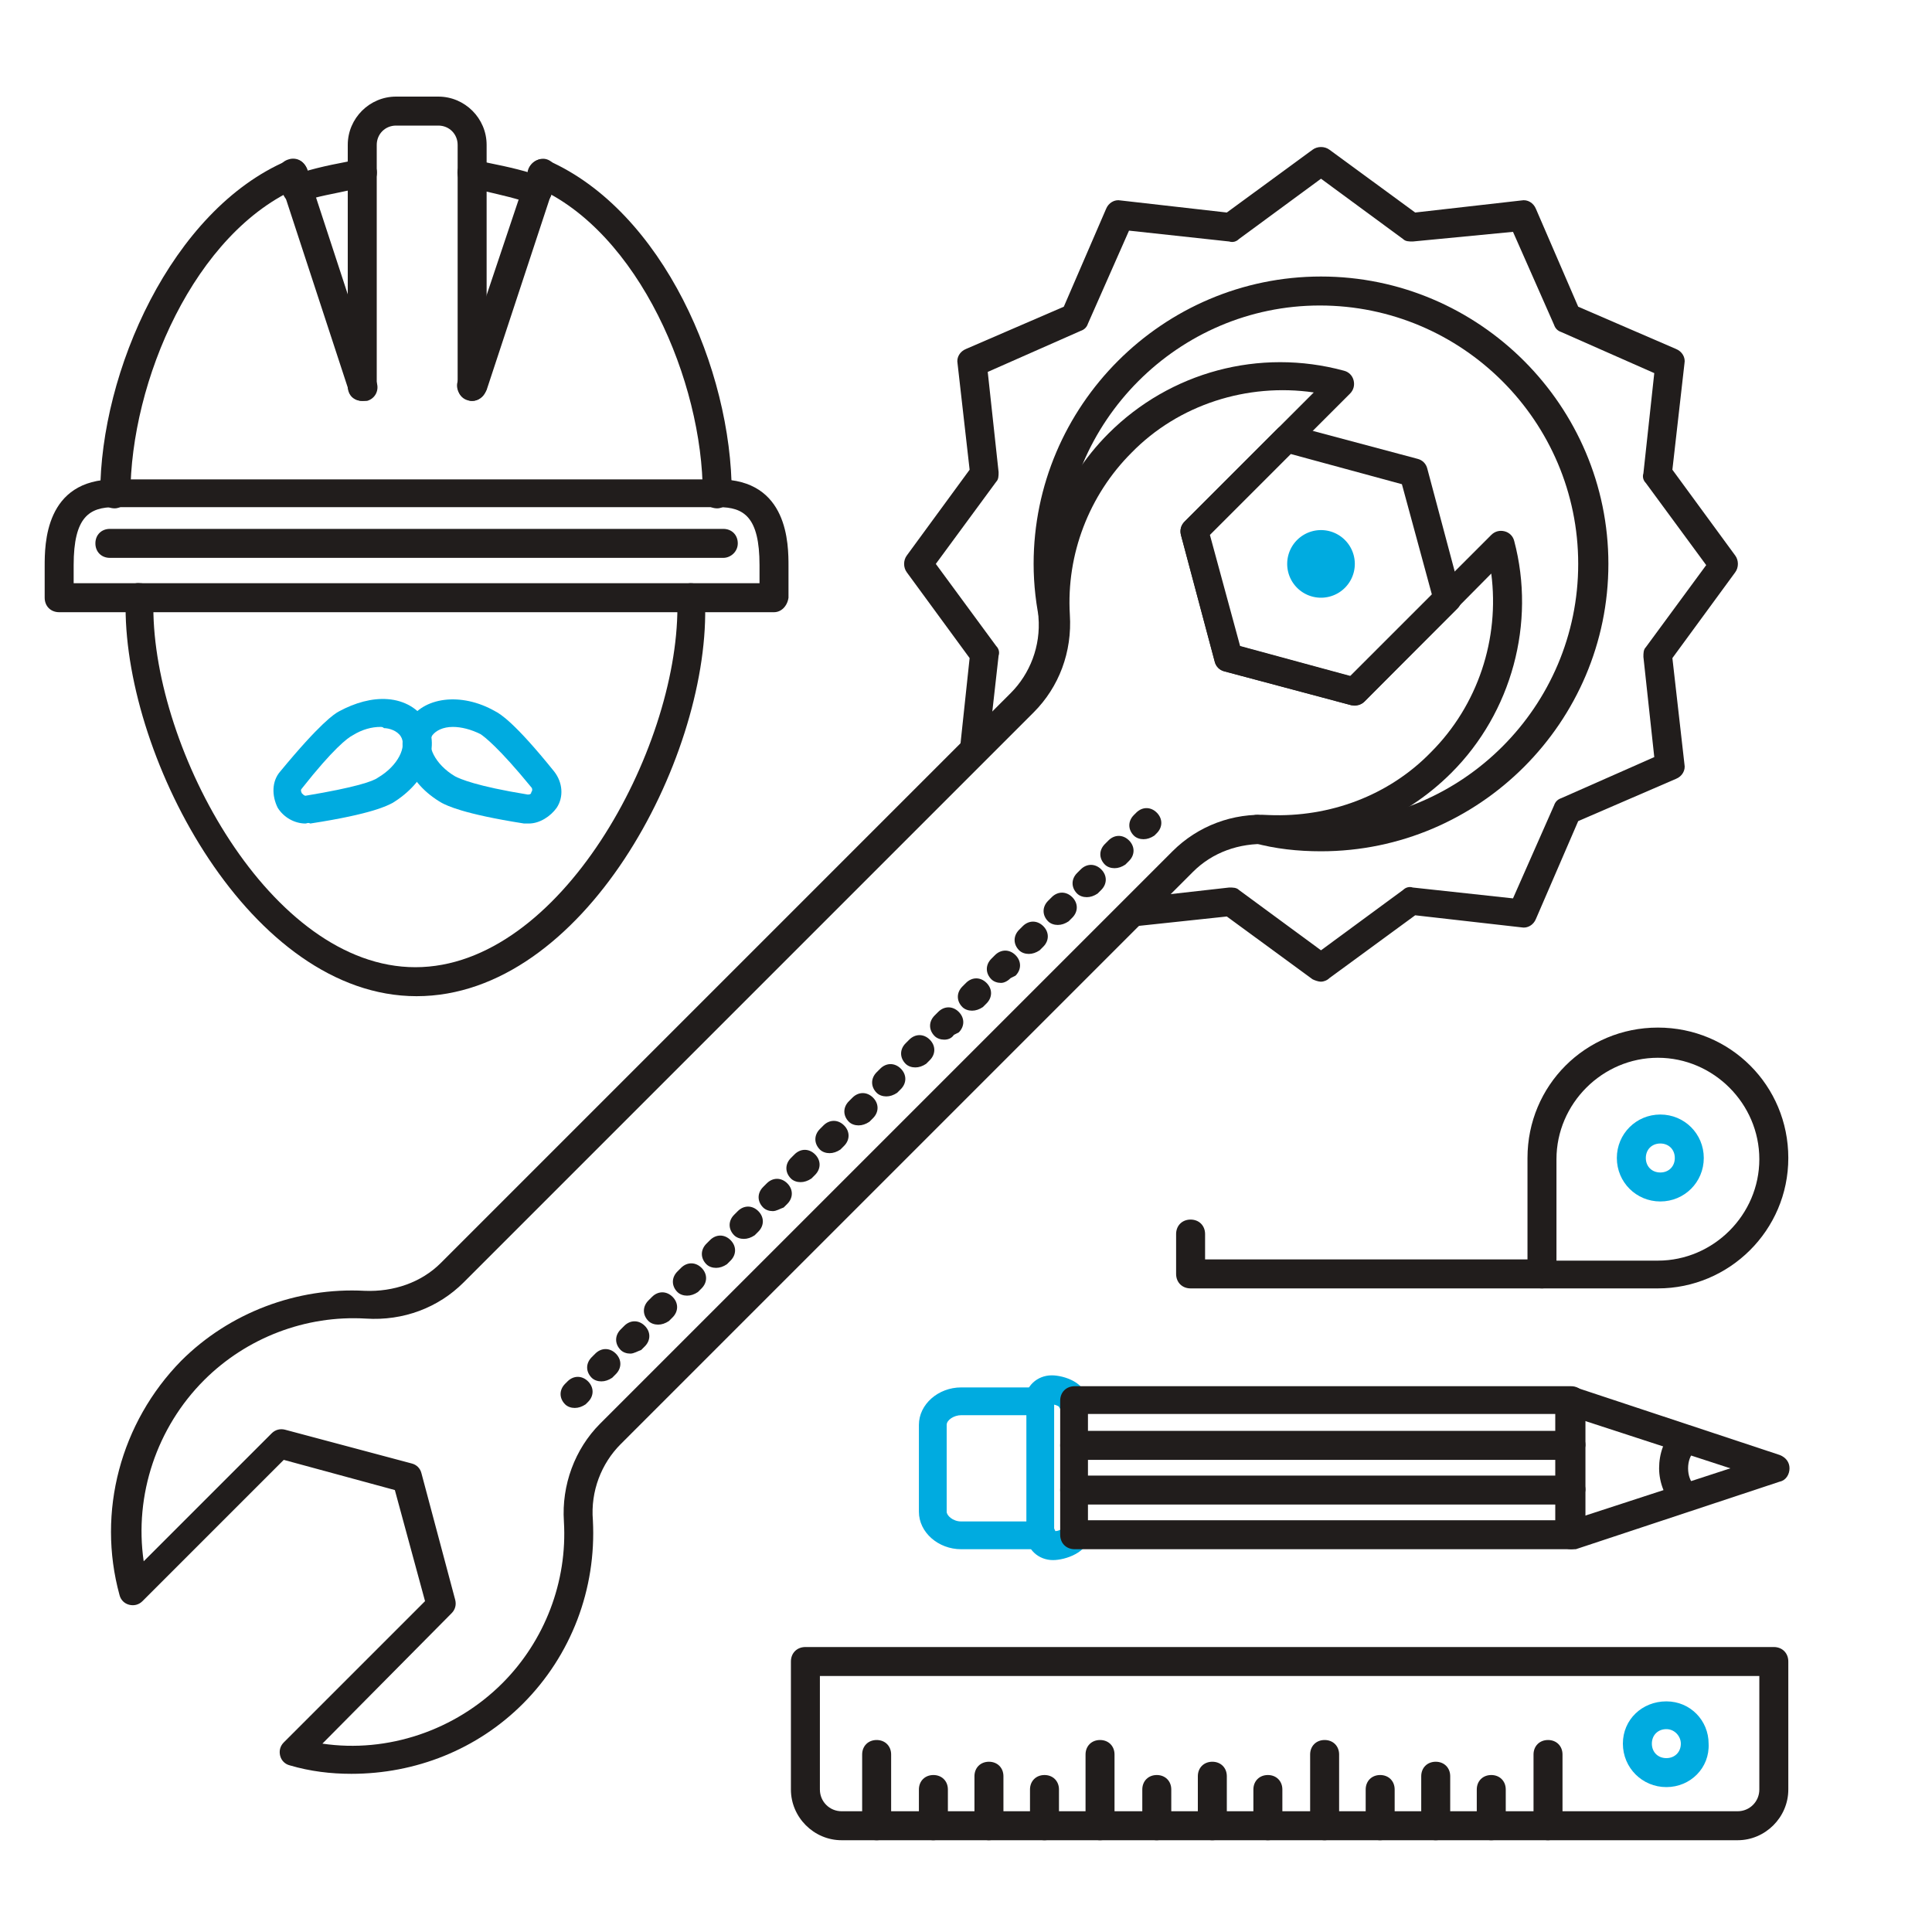 <?xml version="1.0" standalone="no"?><!DOCTYPE svg PUBLIC "-//W3C//DTD SVG 1.1//EN" "http://www.w3.org/Graphics/SVG/1.1/DTD/svg11.dtd"><svg t="1761398057620" class="icon" viewBox="0 0 1024 1024" version="1.1" xmlns="http://www.w3.org/2000/svg" p-id="11018" xmlns:xlink="http://www.w3.org/1999/xlink" width="200" height="200"><path d="M551.04 821.12h-41.6c-12.16 0-22.4-8.96-22.4-19.84V755.2c0-10.88 10.24-19.84 22.4-19.84h41.6c4.48 0 7.68 3.2 7.68 7.68v71.04c0 3.84-3.2 7.04-7.68 7.04z m-41.6-71.04c-3.84 0-7.68 2.56-7.68 5.12v46.08c0 1.92 3.2 5.12 7.68 5.12H544v-56.32h-34.56z" fill="#00ABE0" p-id="11019"></path><path d="M558.08 826.88c-7.68 0-14.08-5.76-14.08-13.44 0-4.48 3.2-7.68 7.68-7.68 3.84 0 6.4 2.56 7.68 5.76 1.28 0 2.56-0.64 3.84-1.28 1.28-2.56 3.84-4.48 7.04-4.48 4.48 0 7.68 3.2 7.68 7.68-1.28 9.6-13.44 13.44-19.84 13.44zM551.04 750.08c-4.48 0-7.68-3.2-7.68-7.68 0-7.68 6.4-13.44 14.08-13.44 6.4 0 18.56 3.84 18.56 13.44 0 4.48-3.2 7.68-7.68 7.68-3.2 0-5.76-1.92-7.04-4.48-0.64-0.64-2.56-1.28-3.84-1.28 0.64 3.2-2.56 5.76-6.4 5.76z" fill="#00ABE0" p-id="11020"></path><path d="M700.16 451.2c-12.16 0-24.32-1.28-35.84-4.48-3.84-1.28-6.4-5.12-5.76-8.96 1.28-3.84 5.12-6.4 8.96-5.76 10.24 2.56 21.12 3.84 32 3.84 75.52 0 136.96-61.44 136.96-136.96 0-75.52-61.44-136.96-136.96-136.96-74.88 0-136.32 61.44-136.32 136.96 0 10.24 1.28 20.48 3.2 30.08 0.64 3.84-1.92 8.32-5.76 8.96-3.84 0.64-8.32-1.92-8.96-5.76-2.56-10.88-3.84-22.4-3.84-33.28 0-83.84 68.48-152.32 152.32-152.32 83.84 0 152.32 68.48 152.32 152.32 0 83.84-68.48 152.32-152.32 152.32z" fill="#211D1C" p-id="11021"></path><path d="M700.16 520.32c-1.28 0-3.2-0.64-4.48-1.28l-45.44-33.28-48 5.12c-4.48 0.64-7.68-2.56-8.32-6.4-0.64-3.84 2.56-7.68 6.4-8.32l51.2-5.76c1.92 0 3.84 0 5.12 1.28l43.52 32 43.52-32c1.28-1.28 3.2-1.92 5.12-1.28l53.12 5.76 21.76-49.28c0.64-1.92 1.92-3.2 3.84-3.84l49.28-21.76-5.76-53.12c0-1.92 0-3.84 1.28-5.12l32-43.52-32-43.52c-1.28-1.28-1.92-3.2-1.28-5.12l5.76-53.12-49.28-21.76c-1.92-0.64-3.2-1.92-3.84-3.84l-21.76-49.28-53.12 5.12c-1.92 0-3.84 0-5.12-1.28l-43.52-32-43.52 32c-1.28 1.28-3.2 1.92-5.12 1.28l-53.12-5.76-21.76 49.28c-0.64 1.92-1.92 3.2-3.84 3.84l-49.28 21.76 5.76 53.12c0 1.92 0 3.84-1.28 5.12l-32 43.52 32 43.52c1.28 1.28 1.92 3.2 1.28 5.12l-5.76 51.2c-0.64 3.84-4.48 7.04-8.32 6.4-3.84-0.64-7.04-4.48-6.4-8.32l5.12-48-33.28-45.44c-1.92-2.56-1.92-6.4 0-8.96l33.28-45.44-6.4-56.32c-0.64-3.2 1.28-6.4 4.48-7.68l51.84-22.4 22.4-51.84c1.28-3.2 4.48-5.12 7.68-4.48l56.32 6.4 45.44-33.28c2.56-1.92 6.4-1.92 8.96 0l45.44 33.28 56.32-6.4c3.2-0.64 6.4 1.28 7.68 4.48l22.4 51.84 51.84 22.4c3.2 1.28 5.12 4.48 4.48 7.68l-6.4 56.32 33.28 45.44c1.92 2.56 1.92 6.4 0 8.96l-33.28 45.44 6.4 56.32c0.64 3.2-1.28 6.4-4.48 7.68l-51.84 22.4-22.4 51.84c-1.28 3.2-4.48 5.12-7.68 4.48l-56.32-6.4-45.44 33.28c-1.28 1.28-3.2 1.92-4.48 1.92z" fill="#211D1C" p-id="11022"></path><path d="M700.16 298.88m-17.92 0a17.92 17.92 0 1 0 35.84 0 17.92 17.92 0 1 0-35.84 0Z" fill="#00ABE0" p-id="11023"></path><path d="M718.08 373.76h-1.92l-67.2-17.92c-2.56-0.64-4.48-2.56-5.12-5.12l-17.92-67.2c-0.64-2.56 0-5.12 1.92-7.04l49.28-49.28c1.92-1.92 4.48-2.56 7.04-1.92l67.2 17.92c2.56 0.64 4.48 2.56 5.12 5.12l17.92 67.2c0.64 2.56 0 5.12-1.92 7.04l-49.28 49.28c-1.28 1.28-3.2 1.92-5.12 1.92z m-60.8-31.36l58.88 16 42.88-42.88-16-58.88-58.88-16-42.88 42.88 16 58.88z" fill="#211D1C" p-id="11024"></path><path d="M186.24 940.16c-10.88 0-21.76-1.28-32.64-4.48-2.56-0.64-4.48-2.56-5.12-5.12-0.64-2.56 0-5.12 1.92-7.04l74.88-74.88-16-58.88-58.88-16-74.88 74.88c-1.92 1.92-4.48 2.56-7.04 1.92-2.56-0.64-4.48-2.56-5.12-5.12-12.16-44.16 0.64-91.52 32.64-124.16 25.6-25.6 61.44-39.04 97.28-37.12 15.36 0.64 30.08-4.48 40.32-14.72l302.08-302.08c10.24-10.24 16-24.96 14.72-40.32-1.92-36.48 11.52-71.68 37.12-97.28 32.64-32.64 80-45.44 124.8-33.28 2.56 0.64 4.48 2.56 5.12 5.12 0.64 2.56 0 5.12-1.92 7.04l-74.88 74.88 16 58.88 58.88 16 74.88-74.88c1.92-1.92 4.48-2.56 7.04-1.92 2.56 0.64 4.48 2.56 5.12 5.12 11.52 43.52-1.28 90.88-33.28 122.88-25.6 25.6-60.8 39.68-97.28 37.76-15.36-0.64-29.44 4.48-39.68 14.72l-303.36 303.36c-10.24 10.24-16 24.96-14.72 40.32 1.92 36.48-11.52 71.68-37.12 97.28-24.32 24.32-56.96 37.12-90.88 37.12z m-15.36-16c34.56 5.12 70.4-7.04 95.36-32 22.4-22.4 34.56-53.76 32.64-85.76-1.28-19.2 5.76-38.4 19.2-51.84l303.36-303.36c13.44-13.44 32-20.48 51.2-19.2 32 1.28 63.36-10.24 85.76-33.28 24.96-24.96 36.48-60.16 32-94.72L723.2 371.84c-1.92 1.92-4.48 2.56-7.04 1.92l-67.2-17.92c-2.56-0.64-4.48-2.56-5.12-5.12l-17.92-67.2c-0.64-2.56 0-5.12 1.92-7.04l68.48-68.48c-35.2-5.12-71.68 6.4-96.64 32-22.4 22.4-34.56 53.76-32.64 85.76 1.28 19.84-5.76 38.4-19.2 51.84l-302.08 302.08c-13.44 13.44-32 20.48-51.84 19.2-32-1.92-63.36 10.24-85.76 32.64-24.96 24.96-37.12 60.8-32 96l67.84-67.84c1.92-1.92 4.48-2.56 7.04-1.92l67.2 17.92c2.56 0.64 4.48 2.56 5.12 5.12l17.92 67.2c0.64 2.56 0 5.12-1.92 7.04l-68.48 69.12z" fill="#211D1C" p-id="11025"></path><path d="M606.08 444.8c-1.92 0-3.84-0.64-5.12-1.92-3.2-3.2-3.2-7.68 0-10.88l1.28-1.28c3.2-3.2 7.68-3.2 10.88 0s3.2 7.68 0 10.88l-1.28 1.28c-1.92 1.28-3.84 1.92-5.76 1.92zM318.72 732.16c-1.92 0-3.84-0.64-5.12-1.92-3.2-3.2-3.2-7.68 0-10.88l1.92-1.92c3.2-3.2 7.68-3.2 10.88 0s3.2 7.68 0 10.88l-1.92 1.92c-1.92 1.28-3.84 1.92-5.76 1.92z m15.36-14.72c-1.92 0-3.84-0.64-5.12-1.92-3.2-3.2-3.2-7.68 0-10.88l1.92-1.92c3.2-3.2 7.68-3.2 10.88 0s3.2 7.68 0 10.88l-1.92 1.92c-1.92 0.64-3.84 1.92-5.76 1.92z m14.72-15.36c-1.92 0-3.84-0.64-5.12-1.92-3.2-3.2-3.2-7.68 0-10.88l1.92-1.92c3.2-3.2 7.68-3.2 10.88 0s3.2 7.68 0 10.88l-1.92 1.92c-1.92 1.28-3.84 1.92-5.76 1.92z m15.36-15.36c-1.92 0-3.84-0.64-5.12-1.92-3.2-3.2-3.2-7.68 0-10.88l1.92-1.92c3.2-3.2 7.68-3.2 10.88 0s3.2 7.68 0 10.88l-1.92 1.92c-1.92 1.28-3.84 1.92-5.76 1.92z m15.36-14.72c-1.92 0-3.84-0.64-5.12-1.92-3.2-3.2-3.2-7.68 0-10.88l1.92-1.92c3.2-3.2 7.68-3.2 10.88 0s3.2 7.68 0 10.88l-1.92 1.92c-1.92 1.28-3.84 1.92-5.76 1.92z m14.72-15.36c-1.92 0-3.84-0.64-5.12-1.92-3.2-3.2-3.2-7.68 0-10.88l1.92-1.92c3.2-3.2 7.68-3.2 10.88 0s3.2 7.68 0 10.88l-1.92 1.92c-1.92 1.28-3.84 1.92-5.76 1.92z m15.36-14.72c-1.92 0-3.84-0.64-5.12-1.92-3.2-3.2-3.2-7.68 0-10.88l1.92-1.92c3.2-3.2 7.68-3.2 10.88 0s3.2 7.68 0 10.88l-1.92 1.92c-1.92 0.64-3.84 1.92-5.76 1.92z m14.72-15.36c-1.92 0-3.84-0.64-5.12-1.92-3.2-3.2-3.2-7.68 0-10.88l1.92-1.92c3.2-3.2 7.68-3.2 10.88 0s3.2 7.68 0 10.88l-1.92 1.92c-1.92 1.28-3.84 1.92-5.76 1.92z m15.36-15.36c-1.92 0-3.84-0.64-5.12-1.92-3.2-3.2-3.2-7.68 0-10.88l1.92-1.92c3.2-3.2 7.68-3.2 10.88 0s3.2 7.68 0 10.88l-1.92 1.92c-1.92 1.28-3.84 1.92-5.76 1.92z m15.36-14.72c-1.92 0-3.84-0.64-5.12-1.92-3.2-3.2-3.2-7.68 0-10.88l1.92-1.92c3.2-3.2 7.68-3.2 10.88 0s3.2 7.68 0 10.88l-1.92 1.92c-1.92 1.28-3.84 1.92-5.76 1.92z m14.72-15.36c-1.92 0-3.84-0.64-5.12-1.92-3.2-3.2-3.2-7.68 0-10.88l1.92-1.92c3.2-3.2 7.68-3.2 10.88 0s3.2 7.68 0 10.88l-1.92 1.92c-1.92 1.28-3.84 1.92-5.76 1.92z m15.36-15.36c-1.92 0-3.84-0.64-5.12-1.92-3.2-3.2-3.2-7.68 0-10.88l1.92-1.92c3.2-3.2 7.68-3.2 10.88 0s3.2 7.68 0 10.88l-1.92 1.92c-1.92 1.28-3.84 1.92-5.76 1.92z m15.36-14.72c-1.92 0-3.84-0.64-5.12-1.92-3.2-3.2-3.2-7.68 0-10.88l1.92-1.92c3.2-3.2 7.68-3.2 10.88 0s3.2 7.68 0 10.88l-2.56 1.28c-1.28 1.92-3.2 2.56-5.12 2.56z m14.72-15.36c-1.92 0-3.84-0.64-5.12-1.92-3.2-3.2-3.2-7.68 0-10.88l1.92-1.92c3.2-3.2 7.68-3.2 10.88 0s3.2 7.68 0 10.88l-1.92 1.92c-1.92 1.28-3.84 1.92-5.76 1.92z m15.36-14.72c-1.92 0-3.84-0.64-5.12-1.92-3.2-3.2-3.2-7.68 0-10.88l1.92-1.92c3.2-3.2 7.68-3.2 10.88 0s3.2 7.68 0 10.88l-2.56 1.28c-1.28 1.28-3.2 2.56-5.12 2.56z m14.72-15.36c-1.92 0-3.84-0.64-5.12-1.92-3.2-3.2-3.2-7.68 0-10.88l1.92-1.92c3.2-3.2 7.68-3.2 10.88 0s3.2 7.68 0 10.88l-1.92 1.92c-1.92 1.28-3.84 1.92-5.76 1.92z m15.36-15.36c-1.92 0-3.84-0.64-5.12-1.92-3.2-3.2-3.2-7.68 0-10.88l1.92-1.92c3.2-3.2 7.68-3.2 10.88 0s3.2 7.68 0 10.88l-1.92 1.92c-1.92 1.28-3.84 1.92-5.76 1.92z m15.36-14.72c-1.92 0-3.84-0.64-5.12-1.92-3.2-3.2-3.2-7.68 0-10.88l1.92-1.92c3.2-3.2 7.68-3.2 10.88 0s3.2 7.68 0 10.88l-1.92 1.92c-1.92 1.28-3.84 1.92-5.76 1.92z m14.72-15.36c-1.92 0-3.84-0.64-5.12-1.92-3.2-3.2-3.2-7.68 0-10.88l1.92-1.92c3.2-3.2 7.68-3.2 10.88 0s3.2 7.68 0 10.88l-1.92 1.92c-1.92 1.28-3.84 1.92-5.76 1.92zM304.64 746.24c-1.92 0-3.84-0.64-5.12-1.92-3.2-3.2-3.2-7.68 0-10.88l1.28-1.28c3.2-3.2 7.68-3.2 10.88 0s3.2 7.68 0 10.88l-1.28 1.28c-1.92 1.28-3.84 1.92-5.76 1.92z" fill="#211D1C" p-id="11026"></path><path d="M280.32 436.48h-2.56c-32.64-5.12-40.96-9.6-43.52-10.88-17.92-10.24-25.6-28.8-17.92-42.88 7.68-13.44 28.16-16 46.08-5.76 2.56 1.28 10.24 5.76 31.36 32 4.48 5.76 5.12 13.44 1.28 19.2-3.2 4.48-8.96 8.32-14.72 8.32z m-40.32-51.2c-5.12 0-8.96 1.92-10.88 4.48-3.2 5.12 1.28 15.36 12.16 21.76 2.56 1.28 10.88 5.12 38.4 9.6 0.64 0 1.92 0 1.92-1.28 0.64-0.64 0.64-1.92 0-2.56-17.28-21.12-24.96-26.88-26.88-28.16-5.12-2.56-10.24-3.84-14.72-3.84z" fill="#00ABE0" p-id="11027"></path><path d="M161.92 436.48c-5.76 0-11.52-3.2-14.72-8.32-3.2-6.4-3.2-14.08 1.28-19.2 21.12-25.6 28.8-30.72 31.36-32 8.32-4.48 17.28-7.04 25.6-6.4 8.96 0.64 16.64 5.12 20.48 12.16 7.68 13.44 0 32-17.92 42.88-2.56 1.28-10.24 5.76-43.52 10.88-1.28-0.64-1.92 0-2.56 0z m39.68-51.2c-4.48 0-9.6 1.28-14.72 4.48-2.56 1.28-10.24 7.04-26.88 28.16-0.64 0.64-0.64 1.28 0 2.56 0.64 0.64 1.28 1.28 1.92 1.28 26.88-4.48 35.84-7.68 38.4-9.6 10.88-6.4 15.36-16.64 12.16-21.76-1.92-3.2-6.4-4.48-8.96-4.48-0.64-0.64-1.28-0.64-1.92-0.64z" fill="#00ABE0" p-id="11028"></path><path d="M220.8 528c-87.68 0-154.24-124.8-154.24-206.08v-5.76c0-4.48 3.84-7.68 7.68-7.04 4.48 0 7.68 3.84 7.04 7.68v5.12c0 75.52 62.08 190.72 138.88 190.72s138.88-115.2 138.88-190.72v-5.12c0-4.48 3.2-7.68 7.04-7.68 4.48 0 7.68 3.2 7.68 7.04v5.76c1.28 81.28-64.64 206.08-152.96 206.08z" fill="#211D1C" p-id="11029"></path><path d="M410.24 324.48H31.36c-4.48 0-7.68-3.2-7.68-7.68v-16.64c0-11.52 0-46.08 37.12-46.08h320c37.12 0 37.12 34.56 37.12 46.08v16.64c-0.64 4.48-3.84 7.68-7.68 7.68z m-371.2-15.36h363.52v-9.6c0-25.6-8.32-30.72-21.76-30.72h-320c-13.44 0-21.76 5.12-21.76 30.72v9.6zM284.8 108.8c-1.28 0-1.92 0-3.2-0.64-5.76-2.56-17.28-5.12-25.6-7.04-2.56-0.64-5.76-1.28-7.68-1.92-3.84-0.64-6.4-5.12-5.76-8.96 0.64-3.84 5.12-6.4 8.96-5.76 1.92 0.64 4.48 1.28 7.68 1.92 9.6 1.92 21.12 4.48 28.8 7.68 3.84 1.92 5.76 6.4 3.84 10.24-1.28 2.56-3.84 4.48-7.04 4.48z" fill="#211D1C" p-id="11030"></path><path d="M380.16 269.44c-4.48 0-7.68-3.2-7.68-7.68 0-59.52-33.92-138.88-88.32-162.56-3.84-1.92-5.76-6.4-3.84-10.24 1.92-3.84 6.4-5.76 10.24-3.84 60.8 26.88 97.28 110.72 97.28 176.64 0 3.84-3.84 7.68-7.68 7.68zM60.8 269.44c-4.48 0-7.68-3.2-7.68-7.68 0-64.64 37.76-150.4 99.2-176.64 3.84-1.92 8.32 0 10.24 3.84 1.92 3.84 0 8.32-3.84 10.24-55.68 23.68-89.6 103.04-89.6 163.2-0.64 3.2-4.48 7.04-8.32 7.04z" fill="#211D1C" p-id="11031"></path><path d="M157.44 108.16c-3.2 0-5.76-1.92-7.04-4.48-1.92-3.84 0-8.32 3.84-10.24 7.68-3.2 19.2-5.76 29.44-7.68 2.56-0.64 5.12-1.28 7.04-1.28 3.84-0.64 8.32 1.92 8.96 5.76 0.64 3.84-1.92 8.32-5.76 8.96-1.92 0.64-4.48 0.64-7.04 1.28-8.32 1.92-20.48 3.84-26.24 6.4-1.28 0.64-2.56 1.28-3.2 1.28z" fill="#211D1C" p-id="11032"></path><path d="M250.24 212.48c-4.48 0-7.68-3.2-7.68-7.68V76.8c0-5.76-4.48-10.24-10.24-10.24h-22.4c-5.76 0-10.24 4.48-10.24 10.24v128c0 4.48-3.2 7.68-7.68 7.68s-7.68-3.2-7.68-7.68V76.8c0-14.08 11.52-25.6 25.6-25.6h22.4c14.08 0 25.6 11.52 25.6 25.6v128c0 4.48-3.84 7.68-7.68 7.68z" fill="#211D1C" p-id="11033"></path><path d="M250.24 212.48c-0.64 0-1.28 0-2.56-0.64-3.84-1.28-6.4-5.76-5.12-9.6L280.32 89.6c1.28-3.84 5.76-6.4 9.6-5.12 3.84 1.28 6.4 5.76 5.12 9.6l-37.12 112.64c-1.92 3.84-4.48 5.76-7.68 5.76zM192 212.48c-3.2 0-6.4-1.92-7.04-5.12l-37.12-113.28c-1.28-3.84 0.64-8.32 5.12-9.6 3.84-1.28 8.32 0.64 9.6 5.12l37.12 113.28c1.28 3.84-0.64 8.32-5.12 9.6H192zM383.36 295.68H58.24c-4.48 0-7.68-3.2-7.68-7.68s3.2-7.68 7.68-7.68h325.12c4.48 0 7.68 3.2 7.68 7.68s-3.84 7.68-7.68 7.68zM920.96 975.36H446.08c-14.72 0-26.88-12.16-26.88-26.88v-67.84c0-4.48 3.2-7.68 7.68-7.68h513.28c4.48 0 7.68 3.2 7.68 7.68v67.84c0 14.72-12.16 26.88-26.88 26.88z m-486.4-87.04v60.16c0 6.4 5.12 11.52 11.52 11.52h474.88c6.4 0 11.52-5.12 11.52-11.52v-60.16H434.56z" fill="#211D1C" p-id="11034"></path><path d="M883.2 947.2c-12.8 0-23.04-10.24-23.04-23.04s10.24-22.4 23.04-22.4 22.4 10.24 22.4 22.4c0.64 12.8-9.6 23.04-22.4 23.04z m0-30.72c-4.48 0-7.68 3.2-7.68 7.68s3.2 7.68 7.68 7.68 7.68-3.2 7.68-7.68c0-3.84-3.2-7.68-7.68-7.68z" fill="#00ABE0" p-id="11035"></path><path d="M464.64 975.36c-4.48 0-7.68-3.2-7.68-7.68v-37.76c0-4.48 3.2-7.68 7.68-7.68s7.68 3.2 7.68 7.68v37.76c0 4.48-3.2 7.68-7.68 7.68zM583.04 975.36c-4.48 0-7.68-3.2-7.68-7.68v-37.76c0-4.48 3.2-7.68 7.68-7.68s7.68 3.2 7.68 7.68v37.76c0 4.48-3.2 7.68-7.68 7.68zM702.08 975.36c-4.48 0-7.68-3.2-7.68-7.68v-37.76c0-4.48 3.2-7.68 7.68-7.68s7.68 3.2 7.68 7.68v37.76c-0.64 4.48-3.84 7.68-7.68 7.68zM820.48 975.36c-4.48 0-7.68-3.2-7.68-7.68v-37.76c0-4.48 3.2-7.68 7.68-7.68s7.68 3.2 7.68 7.68v37.76c0 4.48-3.84 7.68-7.68 7.68zM760.96 975.36c-4.48 0-7.68-3.2-7.68-7.68v-26.24c0-4.48 3.2-7.68 7.68-7.68s7.68 3.2 7.68 7.68v26.24c0 4.48-3.2 7.68-7.68 7.68zM642.56 975.36c-4.48 0-7.68-3.2-7.68-7.68v-26.24c0-4.48 3.2-7.68 7.68-7.68s7.68 3.2 7.68 7.68v26.24c0 4.48-3.2 7.68-7.68 7.68zM524.16 975.36c-4.48 0-7.68-3.2-7.68-7.68v-26.24c0-4.48 3.2-7.68 7.68-7.68s7.68 3.2 7.68 7.68v26.24c0 4.48-3.84 7.68-7.68 7.68zM494.72 975.36c-4.48 0-7.68-3.2-7.68-7.68v-19.2c0-4.48 3.2-7.68 7.68-7.68s7.68 3.2 7.68 7.68v19.2c-0.64 4.48-3.84 7.68-7.68 7.68zM553.6 975.36c-4.48 0-7.68-3.2-7.68-7.68v-19.2c0-4.48 3.2-7.68 7.68-7.68s7.68 3.2 7.68 7.68v19.2c0 4.48-3.2 7.68-7.68 7.68zM613.12 975.36c-4.48 0-7.68-3.2-7.68-7.68v-19.2c0-4.48 3.2-7.68 7.68-7.68s7.68 3.2 7.68 7.68v19.2c0 4.48-3.84 7.68-7.68 7.68zM672 975.36c-4.48 0-7.68-3.2-7.68-7.68v-19.2c0-4.48 3.2-7.68 7.68-7.68s7.68 3.2 7.68 7.68v19.2c0 4.48-3.2 7.68-7.68 7.68zM731.52 975.36c-4.48 0-7.68-3.2-7.68-7.68v-19.2c0-4.48 3.2-7.68 7.68-7.68s7.68 3.2 7.68 7.68v19.2c0 4.48-3.84 7.68-7.68 7.68zM790.4 975.36c-4.48 0-7.68-3.2-7.68-7.68v-19.2c0-4.48 3.2-7.68 7.68-7.68s7.68 3.2 7.68 7.68v19.2c0 4.48-3.2 7.68-7.68 7.68zM832.64 821.12c-3.2 0-6.4-1.92-7.04-5.12-1.28-3.84 0.64-8.32 5.12-9.6l86.4-28.16-86.4-28.16c-3.84-1.28-6.4-5.76-5.12-9.6 1.28-3.84 5.76-6.4 9.6-5.12l108.16 35.84c3.2 1.28 5.12 3.84 5.12 7.04 0 3.2-1.92 6.4-5.12 7.04l-108.16 35.84h-2.56z" fill="#211D1C" p-id="11036"></path><path d="M892.16 800c-1.92 0-3.84-0.64-5.12-1.92-4.48-4.48-7.68-12.16-7.68-19.84 0-7.68 2.56-15.36 7.68-19.84 3.2-3.2 7.68-2.56 10.88 0 3.2 3.2 2.56 7.68 0 10.88-1.92 1.92-3.2 5.12-3.2 8.96 0 3.84 1.28 7.04 3.2 8.96 3.2 3.2 3.2 7.68 0 10.88-1.28 1.28-3.2 1.92-5.76 1.92zM832.64 797.44H569.6c-4.48 0-7.68-3.2-7.68-7.68s3.2-7.68 7.68-7.68h263.04c4.48 0 7.68 3.2 7.68 7.68-0.64 4.48-3.84 7.68-7.68 7.68zM832.64 773.76H569.6c-4.48 0-7.68-3.2-7.68-7.68s3.2-7.68 7.68-7.68h263.04c4.48 0 7.68 3.2 7.68 7.68-0.64 4.48-3.84 7.68-7.68 7.68z" fill="#211D1C" p-id="11037"></path><path d="M832.64 821.12H569.6c-4.48 0-7.68-3.2-7.68-7.68V742.4c0-4.48 3.2-7.68 7.68-7.68h263.04c4.48 0 7.68 3.2 7.68 7.68v71.04c-0.64 4.48-3.84 7.68-7.68 7.68z m-256-15.36h247.68v-56.32H576.64v56.32zM878.72 682.88h-61.44c-4.48 0-7.68-3.2-7.68-7.68v-61.44c0-38.4 30.72-69.12 69.12-69.12 38.4 0 69.12 30.72 69.12 69.12 0 38.4-31.36 69.12-69.12 69.12z m-53.76-14.72h53.76c29.44 0 53.76-24.32 53.76-53.76 0-29.44-24.32-53.76-53.76-53.76-29.44 0-53.76 24.32-53.76 53.76v53.76z" fill="#211D1C" p-id="11038"></path><path d="M880 636.8c-12.8 0-23.04-10.24-23.04-23.04s10.24-23.04 23.04-23.04 23.04 10.24 23.04 23.04-10.24 23.04-23.04 23.04z m0-30.72c-4.48 0-7.68 3.2-7.68 7.68s3.2 7.68 7.68 7.68 7.68-3.2 7.68-7.68-3.2-7.68-7.68-7.68z" fill="#00ABE0" p-id="11039"></path><path d="M817.28 682.88H631.04c-4.48 0-7.68-3.2-7.68-7.68v-21.12c0-4.48 3.2-7.68 7.68-7.68s7.68 3.2 7.68 7.68v13.44h178.56c4.48 0 7.68 3.2 7.68 7.68s-3.84 7.68-7.68 7.68z" fill="#211D1C" p-id="11040"></path></svg>